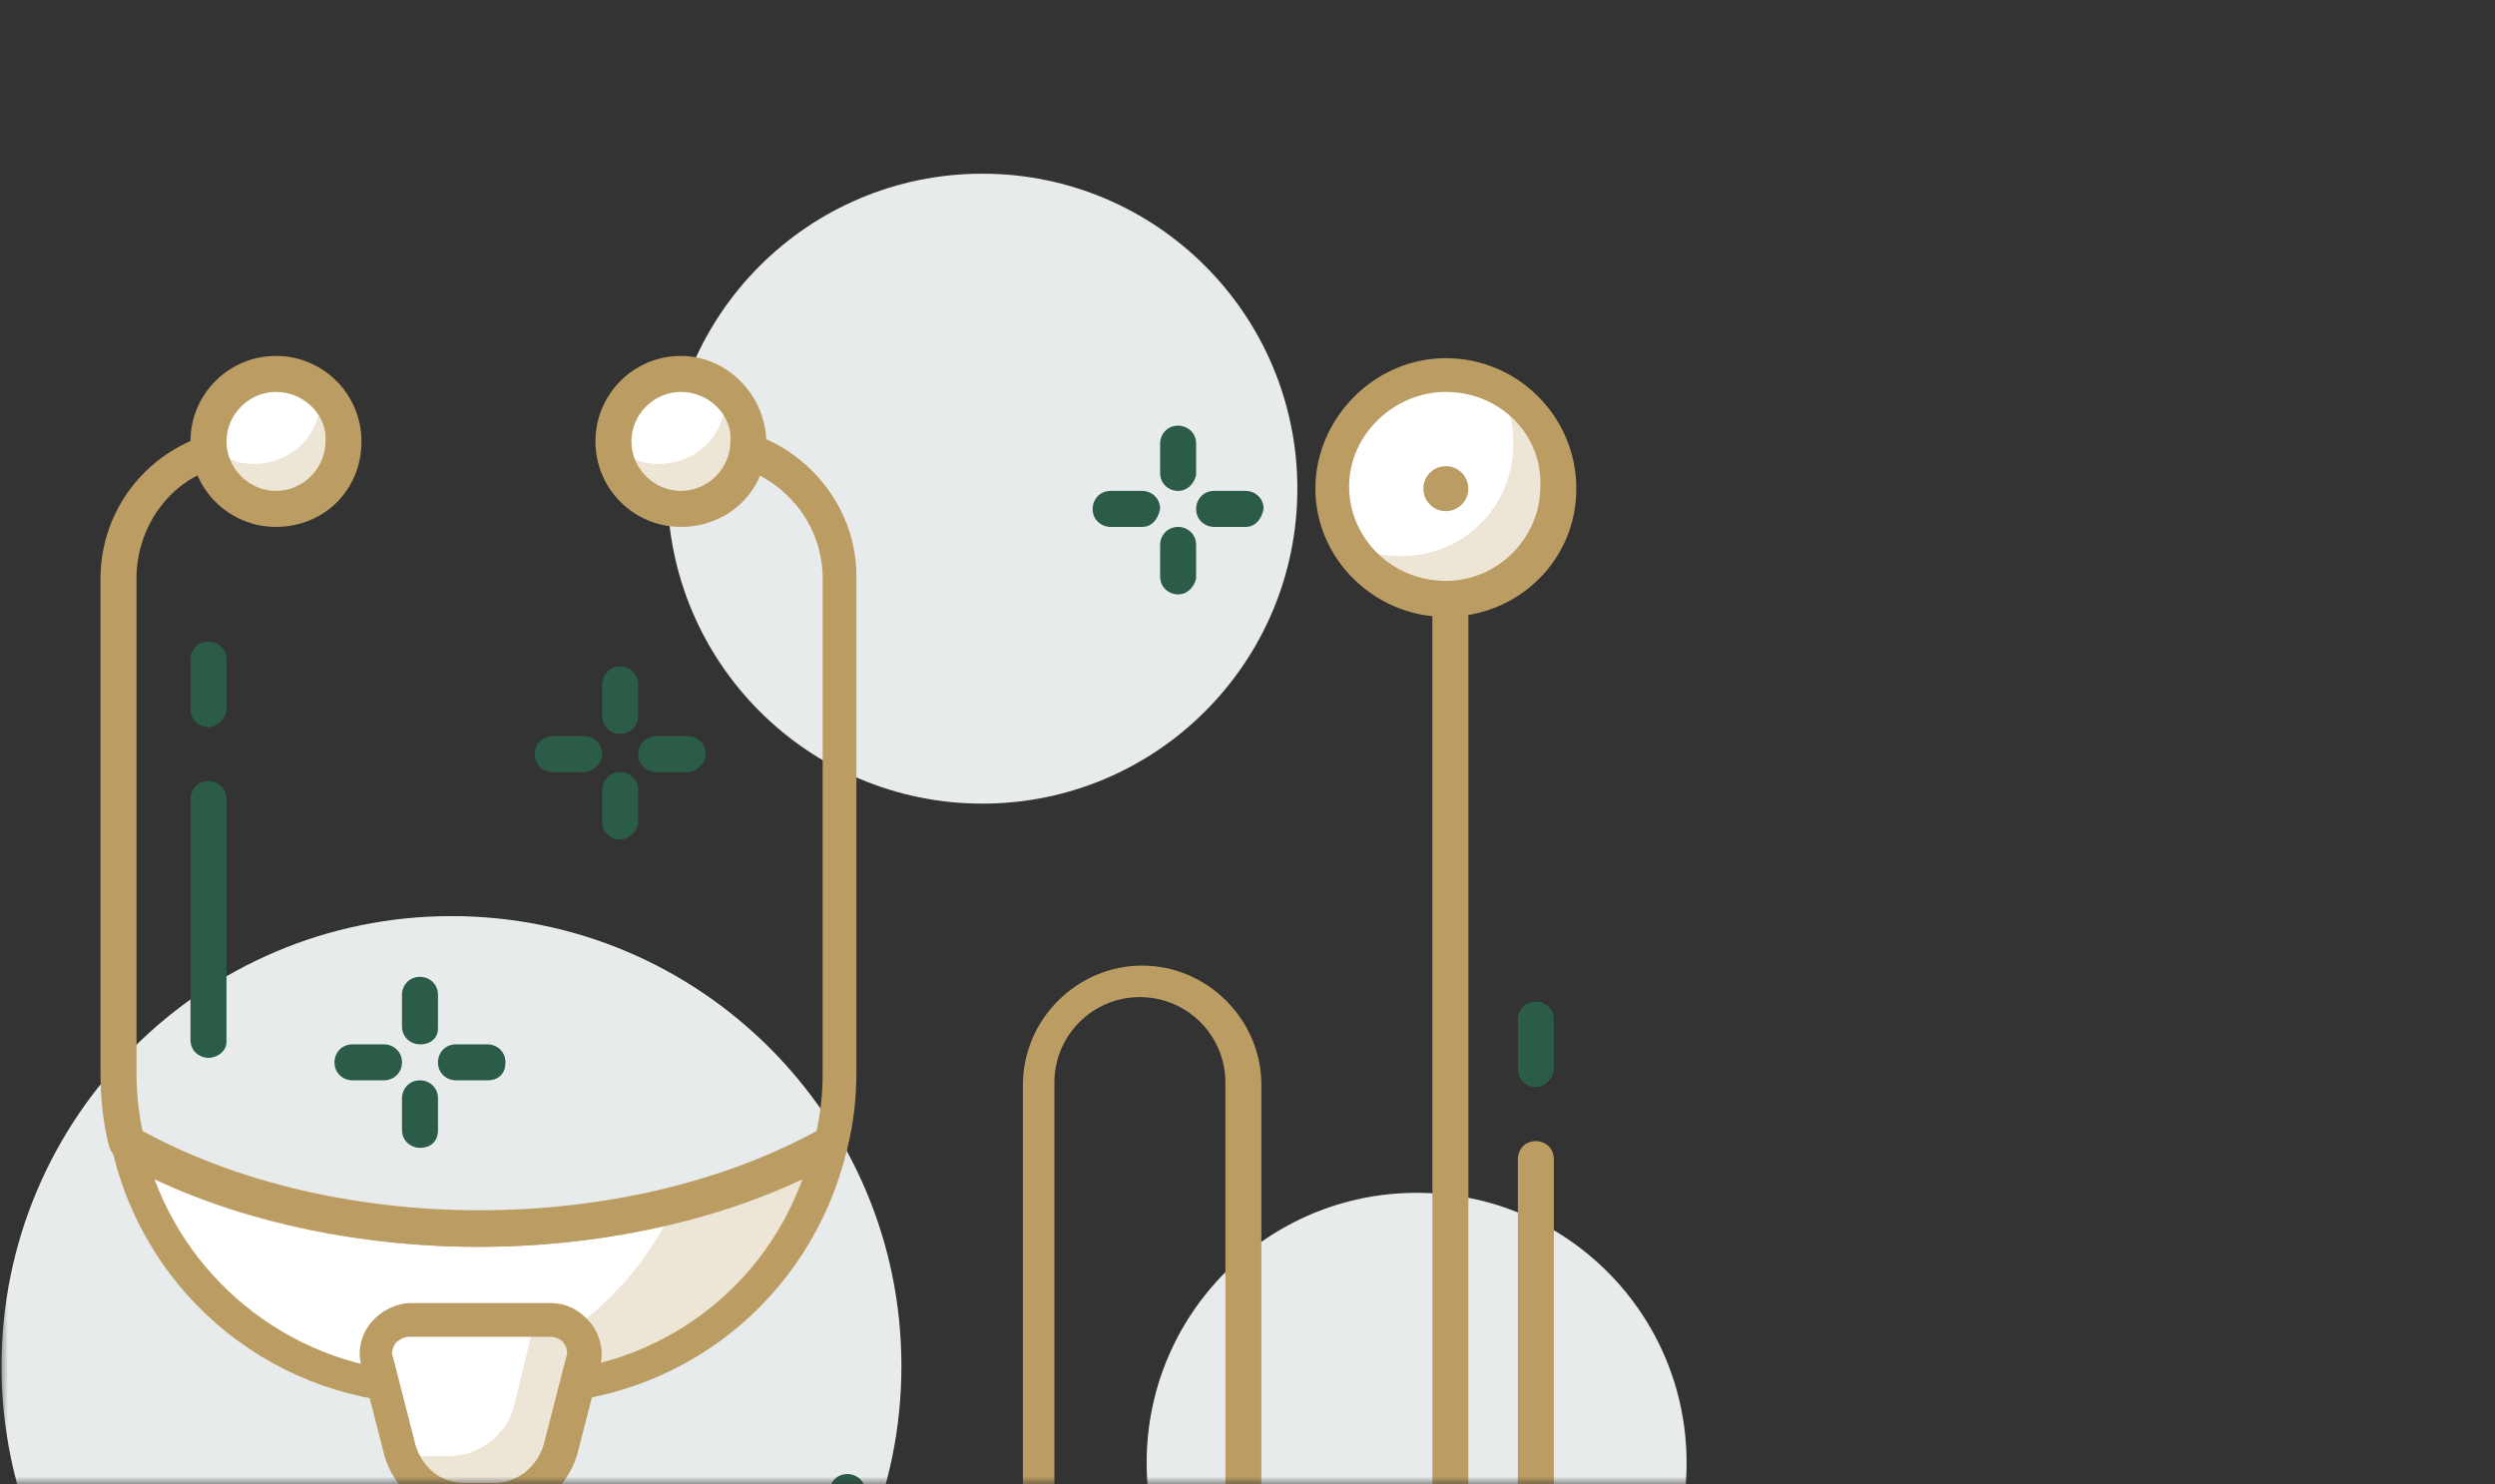 <svg width="158" height="94" viewBox="0 0 158 94" fill="none" xmlns="http://www.w3.org/2000/svg">
<rect x="0" y="0" width="158" height="94" fill="#333333" stroke="none"/>
<mask id="mask0_176_2513" style="mask-type:alpha" maskUnits="userSpaceOnUse" x="0" y="0" width="158" height="94">
<rect width="158" height="94" fill="#F9F7F2"/>
</mask>
<g mask="url(#mask0_176_2513)">
<path d="M62.211 50.892C73.227 50.892 82.157 41.961 82.157 30.946C82.157 19.93 73.227 11 62.211 11C51.196 11 42.266 19.93 42.266 30.946C42.266 41.961 51.196 50.892 62.211 50.892Z" fill="#E8EBEC"/>
<path d="M89.71 109.731C99.152 109.731 106.806 102.077 106.806 92.635C106.806 83.193 99.152 75.539 89.71 75.539C80.268 75.539 72.613 83.193 72.613 92.635C72.613 102.077 80.268 109.731 89.71 109.731Z" fill="#E8EBEC"/>
<path d="M28.59 115.003C44.326 115.003 57.084 102.246 57.084 86.509C57.084 70.772 44.326 58.015 28.59 58.015C12.853 58.015 0.096 70.772 0.096 86.509C0.096 102.246 12.853 115.003 28.59 115.003Z" fill="#E8EBEC"/>
<path d="M85.15 116C81.019 116 77.6 112.581 77.6 108.449V68.558C77.6 65.566 75.178 63.144 72.186 63.144C69.194 63.144 66.772 65.566 66.772 68.558V99.901C66.772 108.734 59.648 116 50.673 116H44.974C36.141 116 28.875 108.876 28.875 99.901V87.933C28.875 87.364 29.302 86.794 30.015 86.794C30.585 86.794 31.154 87.221 31.154 87.933V100.043C31.154 107.737 37.423 114.005 45.117 114.005H50.815C58.509 114.005 64.777 107.737 64.777 100.043V68.7C64.777 64.569 68.197 61.149 72.328 61.149C76.46 61.149 79.879 64.569 79.879 68.7V108.592C79.879 111.583 82.301 114.005 85.293 114.005C88.285 114.005 90.707 111.583 90.707 108.592V38.069C90.707 37.499 91.134 36.929 91.847 36.929C92.416 36.929 92.986 37.357 92.986 38.069V108.592C92.701 112.723 89.282 116 85.15 116Z" fill="#BB9D63"/>
<path d="M91.561 38.069C95.495 38.069 98.684 34.88 98.684 30.946C98.684 27.012 95.495 23.822 91.561 23.822C87.627 23.822 84.438 27.012 84.438 30.946C84.438 34.88 87.627 38.069 91.561 38.069Z" fill="white"/>
<path d="M94.981 24.677C95.551 25.674 95.836 26.814 95.836 28.096C95.836 32.085 92.701 35.22 88.712 35.22C87.43 35.22 86.29 34.935 85.293 34.365C86.433 36.644 88.855 38.069 91.562 38.069C95.551 38.069 98.685 34.935 98.685 30.946C98.685 28.239 97.26 25.959 94.981 24.677Z" fill="#EDE5D6"/>
<path d="M91.561 39.066C87.002 39.066 83.298 35.362 83.298 30.946C83.298 26.529 87.002 22.682 91.561 22.682C96.12 22.682 99.824 26.387 99.824 30.946C99.824 35.505 96.12 39.066 91.561 39.066ZM91.561 24.819C88.284 24.819 85.435 27.526 85.435 30.803C85.435 34.08 88.142 36.787 91.561 36.787C94.838 36.787 97.545 34.08 97.545 30.803C97.687 27.526 94.98 24.819 91.561 24.819Z" fill="#BB9D63"/>
<path d="M91.561 32.37C92.348 32.37 92.986 31.733 92.986 30.946C92.986 30.159 92.348 29.521 91.561 29.521C90.775 29.521 90.137 30.159 90.137 30.946C90.137 31.733 90.775 32.37 91.561 32.37Z" fill="#BB9D63"/>
<path d="M8.074 72.547C10.069 81.38 18.047 87.933 27.45 87.933H33.149C42.552 87.933 50.53 81.38 52.525 72.547C39.845 79.67 20.754 79.67 8.074 72.547Z" fill="white"/>
<path d="M42.693 76.393C39.702 82.805 33.433 87.364 26.024 87.791C26.452 87.791 27.022 87.791 27.449 87.791H33.148C42.551 87.791 50.529 81.237 52.524 72.404C49.532 74.256 46.255 75.539 42.693 76.393Z" fill="#EDE5D6"/>
<path d="M33.15 88.931H27.451C17.621 88.931 9.215 82.235 7.078 72.689C6.935 72.262 7.078 71.834 7.505 71.549C7.79 71.264 8.36 71.264 8.645 71.407C21.04 78.388 39.703 78.388 52.098 71.407C52.526 71.264 52.953 71.264 53.238 71.549C53.523 71.834 53.665 72.262 53.665 72.689C51.386 82.377 42.98 88.931 33.15 88.931ZM9.785 74.684C12.492 81.95 19.473 86.936 27.451 86.936H33.15C41.128 86.936 48.109 82.092 50.816 74.684C38.706 80.382 21.895 80.382 9.785 74.684Z" fill="#BB9D63"/>
<path d="M30.299 78.958C22.178 78.958 14.058 77.106 7.504 73.401C7.219 73.259 7.077 72.974 6.934 72.689C6.507 71.122 6.364 69.412 6.364 67.845V36.644C6.364 31.373 10.638 27.099 16.052 27.099C16.622 27.099 17.192 27.526 17.192 28.239C17.192 28.809 16.765 29.378 16.052 29.378C11.921 29.093 8.644 32.513 8.644 36.644V67.988C8.644 69.27 8.786 70.552 9.071 71.834C21.324 78.53 39.417 78.53 51.67 71.834C51.955 70.552 52.097 69.27 52.097 67.988V36.644C52.097 32.513 48.678 29.236 44.546 29.236C43.976 29.236 43.406 28.809 43.406 28.096C43.406 27.526 43.834 26.956 44.546 26.956C49.818 26.956 54.234 31.23 54.234 36.502V67.845C54.234 69.412 54.092 70.98 53.664 72.689C53.664 72.974 53.379 73.259 53.094 73.401C46.541 77.106 38.42 78.958 30.299 78.958Z" fill="#BB9D63"/>
<path d="M31.297 95.057H29.445C27.45 95.057 25.741 93.775 25.313 91.78L23.889 86.224C23.604 84.942 24.601 83.517 26.026 83.517H34.859C36.283 83.517 37.281 84.799 36.996 86.224L35.571 91.78C35.001 93.775 33.292 95.057 31.297 95.057Z" fill="white"/>
<path d="M34.715 83.659H33.861L32.578 88.931C32.151 90.783 30.441 92.207 28.447 92.207H26.595C26.167 92.207 25.74 92.065 25.312 92.065C25.882 93.917 27.45 95.057 29.444 95.057H31.296C33.291 95.057 35 93.775 35.428 91.78L36.852 86.224C37.138 84.942 36.14 83.659 34.715 83.659Z" fill="#EDE5D6"/>
<path d="M31.296 96.054H29.444C27.022 96.054 24.885 94.344 24.315 92.065L22.89 86.509C22.605 85.511 22.89 84.514 23.46 83.802C24.03 83.089 25.027 82.519 26.024 82.519H34.858C35.855 82.519 36.71 82.947 37.422 83.802C37.992 84.514 38.277 85.654 37.992 86.509L36.567 92.065C35.855 94.487 33.718 96.054 31.296 96.054ZM25.882 84.656C25.597 84.656 25.312 84.799 25.027 85.084C24.885 85.369 24.742 85.654 24.885 85.939L26.309 91.495C26.737 92.92 27.877 93.917 29.444 93.917H31.296C32.721 93.917 34.003 92.92 34.43 91.495L35.855 85.939C35.997 85.654 35.855 85.226 35.712 85.084C35.57 84.799 35.142 84.656 34.858 84.656H25.882Z" fill="#BB9D63"/>
<path d="M17.476 32.37C19.837 32.37 21.75 30.457 21.75 28.096C21.75 25.736 19.837 23.822 17.476 23.822C15.116 23.822 13.202 25.736 13.202 28.096C13.202 30.457 15.116 32.37 17.476 32.37Z" fill="white"/>
<path d="M20.326 24.819C20.326 24.962 20.326 25.104 20.326 25.104C20.326 27.526 18.474 29.378 16.052 29.378C14.912 29.378 14.057 28.951 13.202 28.239C13.345 30.376 15.197 32.228 17.476 32.228C19.898 32.228 21.75 30.376 21.75 27.954C21.75 26.814 21.18 25.674 20.326 24.819Z" fill="#EDE5D6"/>
<path d="M17.476 33.368C14.485 33.368 12.062 30.946 12.062 27.954C12.062 24.962 14.485 22.54 17.476 22.54C20.468 22.54 22.89 24.962 22.89 27.954C22.89 31.088 20.468 33.368 17.476 33.368ZM17.476 24.819C15.767 24.819 14.342 26.244 14.342 27.954C14.342 29.663 15.767 31.088 17.476 31.088C19.186 31.088 20.611 29.663 20.611 27.954C20.753 26.387 19.328 24.819 17.476 24.819Z" fill="#BB9D63"/>
<path d="M43.122 32.37C45.482 32.37 47.396 30.457 47.396 28.096C47.396 25.736 45.482 23.822 43.122 23.822C40.761 23.822 38.848 25.736 38.848 28.096C38.848 30.457 40.761 32.37 43.122 32.37Z" fill="white"/>
<path d="M45.971 24.819C45.971 24.962 45.971 25.104 45.971 25.104C45.971 27.526 44.119 29.378 41.697 29.378C40.557 29.378 39.703 28.951 38.848 28.239C38.99 30.376 40.842 32.228 43.122 32.228C45.544 32.228 47.396 30.376 47.396 27.954C47.396 26.814 46.826 25.674 45.971 24.819Z" fill="#EDE5D6"/>
<path d="M43.121 33.368C40.129 33.368 37.707 30.946 37.707 27.954C37.707 24.962 40.129 22.54 43.121 22.54C46.113 22.54 48.535 25.104 48.535 28.096C48.535 31.088 46.113 33.368 43.121 33.368ZM43.121 24.819C41.411 24.819 39.986 26.244 39.986 27.954C39.986 29.663 41.411 31.088 43.121 31.088C44.831 31.088 46.255 29.663 46.255 27.954C46.398 26.387 44.973 24.819 43.121 24.819Z" fill="#BB9D63"/>
<path d="M13.202 66.99C12.632 66.99 12.062 66.563 12.062 65.851V50.606C12.062 50.037 12.49 49.467 13.202 49.467C13.772 49.467 14.342 49.894 14.342 50.606V65.993C14.342 66.563 13.772 66.99 13.202 66.99Z" fill="#2B5C47"/>
<path d="M13.202 46.047C12.632 46.047 12.062 45.62 12.062 44.908V41.773C12.062 41.203 12.49 40.633 13.202 40.633C13.772 40.633 14.342 41.061 14.342 41.773V44.908C14.342 45.477 13.772 46.047 13.202 46.047Z" fill="#2B5C47"/>
<path d="M97.26 95.484C96.69 95.484 96.12 95.057 96.12 94.345V73.402C96.12 72.832 96.547 72.262 97.26 72.262C97.83 72.262 98.4 72.689 98.4 73.402V94.487C98.4 95.057 97.83 95.484 97.26 95.484Z" fill="#BB9D63"/>
<path d="M97.26 68.842C96.69 68.842 96.12 68.415 96.12 67.703V64.568C96.12 63.998 96.547 63.429 97.26 63.429C97.83 63.429 98.4 63.856 98.4 64.568V67.703C98.4 68.273 97.83 68.842 97.26 68.842Z" fill="#2B5C47"/>
<path d="M36.996 48.897H35.001C34.431 48.897 33.861 48.469 33.861 47.757C33.861 47.187 34.289 46.617 35.001 46.617H36.996C37.566 46.617 38.135 47.045 38.135 47.757C38.135 48.327 37.566 48.897 36.996 48.897Z" fill="#2B5C47"/>
<path d="M43.549 48.897H41.555C40.985 48.897 40.415 48.469 40.415 47.757C40.415 47.187 40.842 46.617 41.555 46.617H43.549C44.119 46.617 44.689 47.045 44.689 47.757C44.689 48.327 44.119 48.897 43.549 48.897Z" fill="#2B5C47"/>
<path d="M39.275 53.171C38.705 53.171 38.135 52.743 38.135 52.031V50.036C38.135 49.467 38.562 48.897 39.275 48.897C39.844 48.897 40.414 49.324 40.414 50.036V52.031C40.414 52.601 39.844 53.171 39.275 53.171Z" fill="#2B5C47"/>
<path d="M39.275 46.475C38.705 46.475 38.135 46.047 38.135 45.335V43.34C38.135 42.771 38.562 42.201 39.275 42.201C39.844 42.201 40.414 42.628 40.414 43.34V45.335C40.414 46.047 39.844 46.475 39.275 46.475Z" fill="#2B5C47"/>
<path d="M53.664 97.621C53.094 97.621 52.524 97.194 52.524 96.481V94.487C52.524 93.917 52.952 93.347 53.664 93.347C54.234 93.347 54.804 93.775 54.804 94.487V96.481C54.804 97.194 54.234 97.621 53.664 97.621Z" fill="#2B5C47"/>
<path d="M72.327 33.368H70.332C69.762 33.368 69.192 32.94 69.192 32.228C69.192 31.658 69.62 31.088 70.332 31.088H72.327C72.897 31.088 73.466 31.515 73.466 32.228C73.324 32.94 72.897 33.368 72.327 33.368Z" fill="#2B5C47"/>
<path d="M78.881 33.368H76.887C76.317 33.368 75.747 32.94 75.747 32.228C75.747 31.658 76.174 31.088 76.887 31.088H78.881C79.451 31.088 80.021 31.515 80.021 32.228C79.879 32.94 79.451 33.368 78.881 33.368Z" fill="#2B5C47"/>
<path d="M74.607 37.642C74.037 37.642 73.467 37.214 73.467 36.502V34.507C73.467 33.938 73.894 33.368 74.607 33.368C75.176 33.368 75.746 33.795 75.746 34.507V36.644C75.604 37.214 75.176 37.642 74.607 37.642Z" fill="#2B5C47"/>
<path d="M74.607 31.088C74.037 31.088 73.467 30.661 73.467 29.948V28.096C73.467 27.526 73.894 26.956 74.607 26.956C75.176 26.956 75.746 27.384 75.746 28.096V30.091C75.604 30.661 75.176 31.088 74.607 31.088Z" fill="#2B5C47"/>
<path d="M24.316 68.415H22.321C21.752 68.415 21.182 67.988 21.182 67.275C21.182 66.705 21.609 66.136 22.321 66.136H24.316C24.886 66.136 25.456 66.563 25.456 67.275C25.456 67.988 24.886 68.415 24.316 68.415Z" fill="#2B5C47"/>
<path d="M30.87 68.415H28.875C28.305 68.415 27.735 67.988 27.735 67.275C27.735 66.705 28.163 66.136 28.875 66.136H30.87C31.44 66.136 32.009 66.563 32.009 67.275C32.009 67.988 31.582 68.415 30.87 68.415Z" fill="#2B5C47"/>
<path d="M26.596 72.689C26.026 72.689 25.456 72.262 25.456 71.549V69.555C25.456 68.985 25.884 68.415 26.596 68.415C27.166 68.415 27.736 68.842 27.736 69.555V71.549C27.736 72.262 27.308 72.689 26.596 72.689Z" fill="#2B5C47"/>
<path d="M26.596 66.136C26.026 66.136 25.456 65.708 25.456 64.996V63.001C25.456 62.431 25.884 61.861 26.596 61.861C27.166 61.861 27.736 62.289 27.736 63.001V65.138C27.736 65.708 27.308 66.136 26.596 66.136Z" fill="#2B5C47"/>
</g>
</svg>
